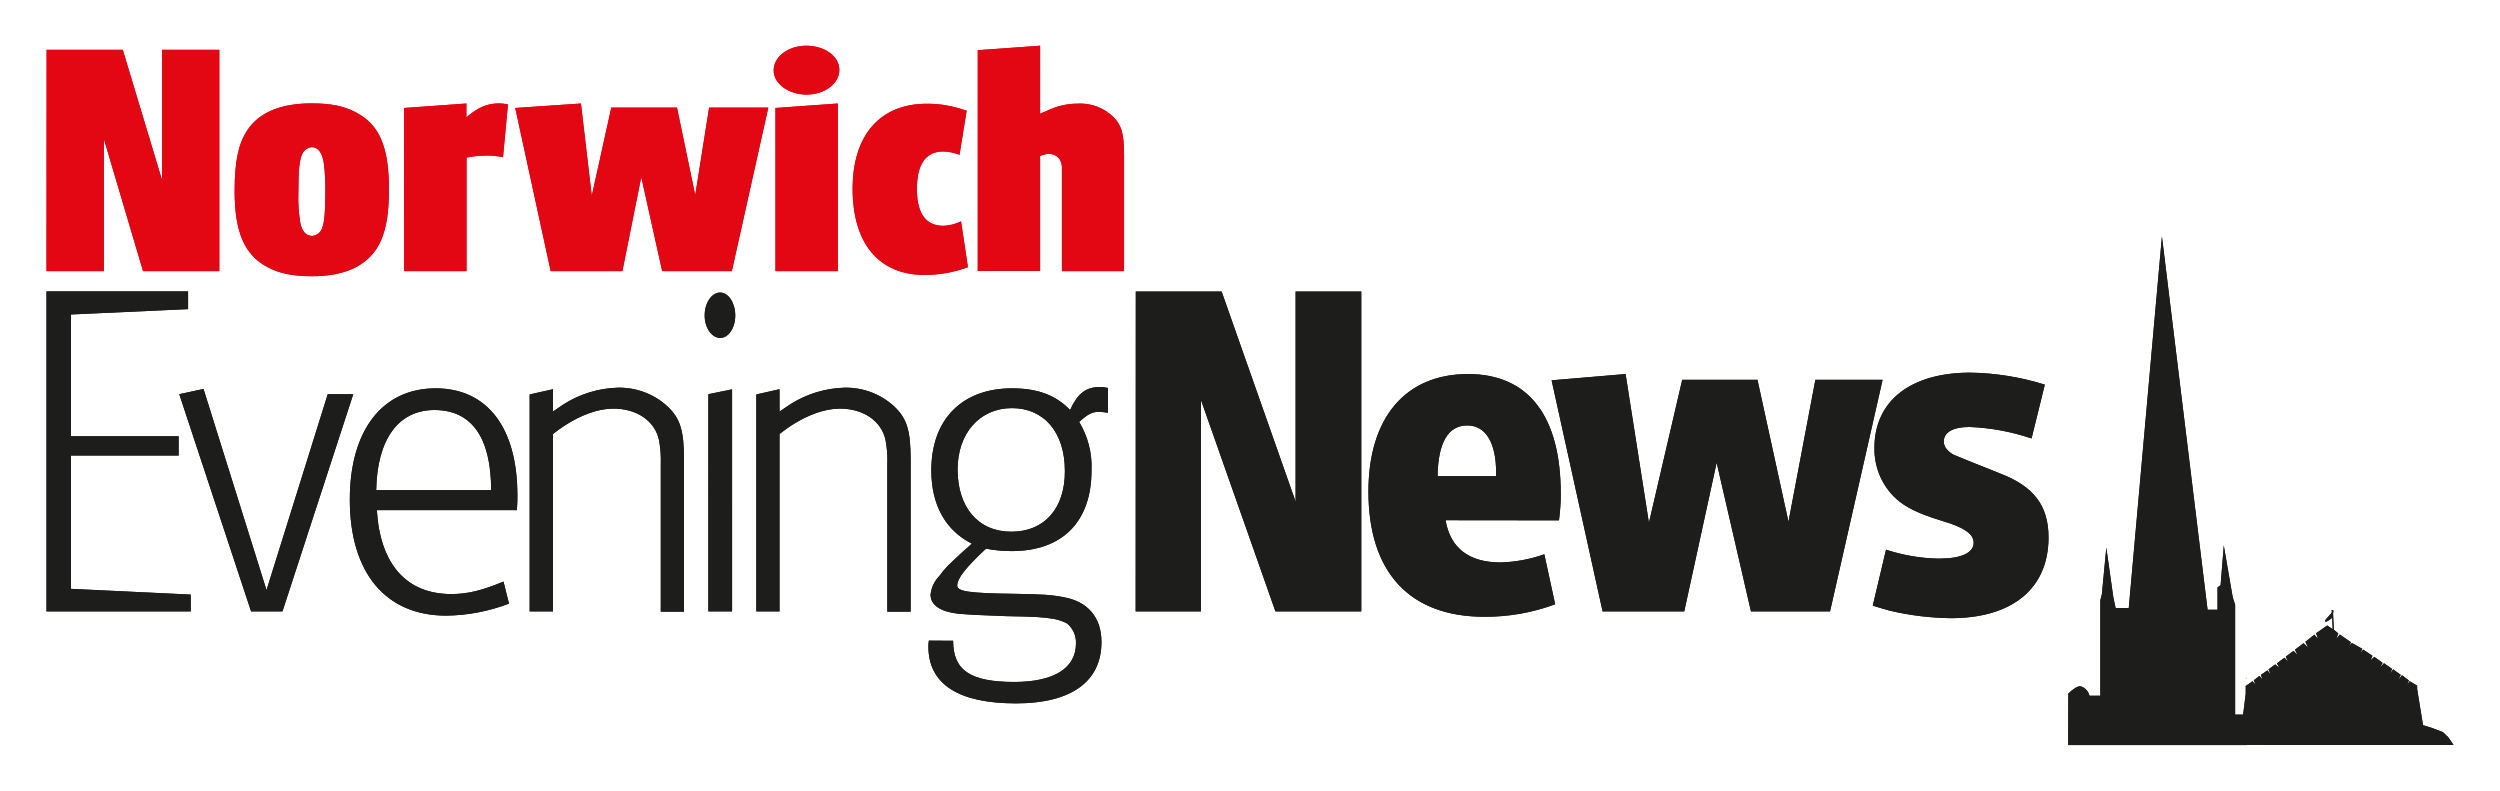 <?xml version="1.0" encoding="utf-8"?>
<!-- Generator: Adobe Illustrator 15.0.0, SVG Export Plug-In . SVG Version: 6.00 Build 0)  -->
<!DOCTYPE svg PUBLIC "-//W3C//DTD SVG 1.1//EN" "http://www.w3.org/Graphics/SVG/1.1/DTD/svg11.dtd">
<svg version="1.1" id="Layer_1" xmlns="http://www.w3.org/2000/svg" xmlns:xlink="http://www.w3.org/1999/xlink" x="0px" y="0px"
	 width="490px" height="155px" viewBox="-0.5 -0.25 490 155" enable-background="new -0.5 -0.25 490 155" xml:space="preserve">
<path fill="#1D1D1B" d="M404.862,145.788h34.925v-5.976h-2.2v-21.524l-0.475-1.476l-1.75-10.149l-0.625,7.774l-0.601,0.426v4.398
	h-1.95l-8.949-73.175l-6.5,72.851h-2.575l-0.45-2.125l-1.375-9.726l-0.875,9.175l-0.3,1.15v18.699h-2.125
	c-0.2-0.851-0.825-1.549-1.649-1.824c-0.625-0.176-1.601,0.55-2.5,1.4L404.862,145.788L404.862,145.788z M439.662,132.613
	l0.101,0.148v-0.148H439.662L439.662,132.613z"/>
<path fill="#1D1D1B" d="M480.388,145.762c0,0-1.149-1.75-1.25-1.75s-0.476-0.475-0.825-0.773c-1.274-0.525-2.574-0.977-3.899-1.352
	l-0.05-0.3l-1-6.149c-0.05-0.199-0.075-0.399-0.101-0.625v-0.676l-1.476-0.875l-0.5,0.727l0.351-0.875l-1.351-1.025l-0.675,0.875
	l0.425-0.949l-1.476-1.074l-0.649,0.875l0.45-0.95l-1.601-1.125l-0.75,0.8l0.476-0.875l-1.625-1.175c0,0-0.525,0.475-0.726,0.675
	c0.101-0.3,0.25-0.6,0.375-0.875l-1.825-1.225l-0.55,0.725l0.375-0.875l-2.051-1.15l-0.5,0.625l0.325-0.773l-2.175-1.5l-0.726,0.875
	l0.425-1.075l-0.875-0.75l-0.149-3.149c0-0.149,0.024-0.274,0.075-0.426c0-0.1,0-0.225-0.101-0.225h-0.226
	c-0.075,0-0.075,0.148,0,0.199c0.051,0.051,0,0.101,0,0.176c0,0.074-0.101,0.175-0.2,0.324s-1.125,1.226-1.125,1.301
	c0,0.1,0.15,0.273,0.15,0.273c0.25-0.1,0.5-0.25,0.725-0.398l0.525-0.4l0.1,2.227l-1.074-0.727l-2.175,1.525l0.374,1.1l-0.725-0.824
	l-1.75,1.399l0.524,1.149l-0.875-0.875l-1.7,1.274l0.551,1.05l-0.825-0.824l-1.524,1.149l0.476,1l-0.726-0.8
	c0,0-1.55,1.125-1.476,1.125c0.176,0.275,0.325,0.575,0.45,0.875l-0.774-0.7l-1.325,0.976l0.425,0.976l-0.649-0.774l-1.274,0.875
	l0.325,0.926l-0.601-0.727l-1.125,0.875l0.375,0.875l-0.625-0.699l-1.325,0.949v1.551l-0.726,5.774c-0.149,0.2-0.375,0.3-0.625,0.3
	c-0.399,0-2.925,0.45-3.375,0.575c-0.5,0.101-1,0.149-1.524,0.125c-0.3,0-0.351,0.325-0.875,0.55
	c-0.524,0.227-1.324,0.125-1.976,0.375c-0.649,0.275-1.975,0.926-1.975,0.926v1.351L480.388,145.762L480.388,145.762z
	 M8.612,119.587h28.275v-3.3l-23.475-1.125V89.038h21.1v-3.774h-21.1V61.388l22.95-1.05v-3.475H8.612V119.587L8.612,119.587z
	 M48.712,119.587h6.15l13.875-42.575h-5l-12,38.4l-12.35-39.425l-4.75,1.024L48.712,119.587
	C48.737,119.587,48.712,119.587,48.712,119.587z M100.812,99.738c0.1-1.227,0.1-2.25,0.1-2.9c0-13.25-5.9-20.975-16.025-20.975
	c-10.475,0-16.825,8.274-16.825,21.8c0,14.375,7.025,22.75,18.9,22.75c4.2-0.05,8.375-0.851,12.3-2.351l-1.075-4.324
	c-4.2,1.75-7.025,2.449-10.225,2.449c-8.8,0-13.95-5.824-14.6-16.449H100.812L100.812,99.738z M73.237,95.812
	c0.175-10.051,4.4-15.699,11.425-15.699c7.25,0,11.1,5.35,11.1,15.699C95.787,95.812,73.237,95.812,73.237,95.812z M103.312,119.587
	h4.575V84.812c1.15-0.875,1.6-1.226,2.325-1.676c3.225-2.074,6.55-3.3,9.5-3.3c4.65,0,8.15,2.45,8.95,6.149
	c0.3,1.576,0.4,3.201,0.35,4.801v28.85h4.55v-29.8c0-5.649-0.725-8.075-3.225-10.425c-2.65-2.45-6.15-3.75-9.75-3.675
	c-3.775,0.1-7.475,1.25-10.65,3.274c-0.525,0.375-0.975,0.65-2.05,1.4v-4.375l-4.575,1.025v42.574V119.587L103.312,119.587z
	 M138.337,119.587h4.65V76.063l-4.65,0.949V119.587z M137.612,61.587c0,2.45,1.425,4.4,3.05,4.4s2.95-1.975,2.95-4.4
	c0-2.425-1.325-4.5-2.95-4.5S137.612,59.038,137.612,61.587L137.612,61.587z M147.737,119.587h4.55V84.812
	c1.175-0.875,1.625-1.226,2.325-1.676c3.225-2.074,6.55-3.3,9.5-3.3c4.65,0,8.15,2.45,8.95,6.149c0.3,1.576,0.425,3.201,0.35,4.801
	v28.85h4.575v-29.8c0-5.649-0.725-8.075-3.225-10.425c-2.65-2.45-6.15-3.75-9.75-3.675c-3.775,0.1-7.475,1.25-10.65,3.274
	c-0.525,0.375-0.975,0.65-2.075,1.4v-4.375l-4.55,1.025v42.574V119.587L147.737,119.587z M181.562,125.312
	c-0.075,0.375-0.1,0.75-0.1,1.125c0,7.426,5.9,11.176,17.175,11.176c10.75,0,16.75-4.227,16.75-12.025c0-4.8-2.675-8-7.525-8.8
	c-2.425-0.476-4.025-0.55-9.475-0.649c-8.95-0.101-11.275-0.476-11.275-1.601c0-1.425,1.7-3.575,5.65-7.25
	c1.65,0.325,3.325,0.476,5,0.476c9.95,0,15.675-5.726,15.675-15.824c0.15-3.325-0.7-6.65-2.425-9.5c1.7-1.5,2.5-1.977,3.95-1.977
	c0.35,0,0.975,0.102,1.7,0.176v-4.851c-0.55-0.125-1.125-0.2-1.7-0.175c-2.625,0-4.3,1.325-5.725,4.5
	c-2.7-2.825-6.225-4.25-11.375-4.25c-9.85,0-15.825,6.149-15.825,16.075c0,6.774,2.775,11.75,7.95,14.375
	c-0.725,0.649-1.25,1.125-1.7,1.5c-3.05,2.824-3.575,3.301-4.65,4.801c-0.975,1-1.6,2.273-1.75,3.675c0,2.075,1.975,3.375,5.45,3.75
	c2.325,0.2,4.475,0.3,9.4,0.476c5.825,0.101,7.075,0.176,9.4,0.551c0.875,0.175,1.725,0.475,2.5,0.875
	c1.175,0.975,1.825,2.425,1.75,3.949c0,4.801-4.3,7.524-12.075,7.524c-8.6,0-12-2.25-12-8.075L181.562,125.312L181.562,125.312z
	 M187.188,91.762c0-7.148,4.4-12.023,10.65-12.023s10.375,4.699,10.375,12.3c0.05,7.351-4,11.925-10.475,11.925
	C191.237,103.988,187.188,99.188,187.188,91.762L187.188,91.762z M222.087,119.587h12.8v-41.45l14.599,41.45h16.826v-62.7h-12.875
	v41.175l-14.5-41.175h-16.825L222.087,119.587L222.087,119.587L222.087,119.587z M305.062,101.738c0.225-1.727,0.35-3.45,0.35-5.176
	c0-15.324-6.35-23.5-18.176-23.5c-12.25,0-19.524,8.55-19.524,23.024c0,15.825,8.05,24.55,22.726,24.55
	c4.725,0.025,9.449-0.8,13.875-2.449l-2.125-9.801c-2.75,0.977-5.65,1.525-8.601,1.602c-6.149,0-9.851-2.825-10.75-8.275
	L305.062,101.738L305.062,101.738z M281.262,93.087c0.1-6.575,2.051-9.95,5.825-9.95c3.601,0,5.649,3.375,5.649,9.2v0.75H281.262z
	 M313.587,119.587h16.024l6.351-29.149l6.726,29.149h15.5l10.301-45.399h-13.176l-5.274,27.824l-6.075-27.824h-14.75l-6.523,28.024
	l-4.575-29.149l-14.5,1.225l10,45.325L313.587,119.587L313.587,119.587z M366.562,118.462c1.523,0.476,2.225,0.649,3.225,0.95
	c3.949,0.949,8.025,1.449,12.074,1.5c12.076,0,19.15-5.825,19.15-15.825c0-6.2-2.875-9.976-9.4-12.5l-3.75-1.5l-2.625-1.05
	c-1.074-0.475-1.875-0.75-2.324-0.95c-0.725-0.25-1.375-0.7-1.875-1.325c-0.375-0.425-0.551-0.949-0.551-1.5
	c0-1.75,1.75-2.824,5.025-2.824c4.149,0.149,8.25,0.926,12.176,2.25l2.6-10.55c-4.725-1.475-9.648-2.274-14.6-2.35
	c-11.727,0-18.801,5.55-18.801,14.75c-0.051,3.5,1.25,6.875,3.676,9.4c1.699,1.75,3.924,3.023,7.773,4.323l3.525,1.125
	c3.125,1.125,4.475,2.25,4.475,3.75c0,1.976-2.425,3.101-6.8,3.101c-3.524-0.049-7.024-0.649-10.375-1.75L366.562,118.462
	L366.562,118.462L366.562,118.462z"/>
<path fill="#E30613" d="M8.612,52.888h11.25v-25.9l7.675,25.9h14.95V9.513H31.262v25.55l-7.7-25.55H8.637L8.612,52.888L8.612,52.888
	L8.612,52.888z M45.487,37.188c0,8.125,1.95,12.55,6.5,14.95c2.35,1.225,4.95,1.75,8.65,1.75c6.05,0,10.2-1.75,12.625-5.325
	c1.7-2.625,2.475-6.15,2.475-11.65c0-8.375-1.875-12.75-6.5-15.15c-2.35-1.25-4.95-1.75-8.65-1.75c-6.05,0-10.275,1.75-12.625,5.275
	C46.212,27.988,45.487,31.363,45.487,37.188C45.487,37.163,45.487,37.188,45.487,37.188z M57.987,37.188
	c0-4.225,0.2-5.975,0.725-7.225c0.35-0.775,1.075-1.3,1.925-1.375c1.225,0,2.075,1.175,2.35,3.25c0.225,1.825,0.3,3.65,0.275,5.475
	c0,4.4-0.2,6.15-0.725,7.4c-0.35,0.75-1.075,1.225-1.875,1.275c-1.3,0-2.15-1.1-2.4-3.175
	C57.987,40.938,57.912,39.062,57.987,37.188z M78.712,52.888h12.225v-22.25c1.275-0.25,2.6-0.4,3.9-0.4
	c1.1-0.025,2.175,0.1,3.25,0.325l0.975-10.35c-0.55-0.125-1.125-0.175-1.7-0.2c-2.35,0-4.175,0.775-6.45,2.725v-2.7l-12.225,0.875
	L78.712,52.888L78.712,52.888z M107.412,52.888h14.075l3.7-18.45l4.1,18.45h13.65l7.15-32.05h-11.6l-2.725,17.175l-3.575-17.175
	h-12.875l-3.825,17.3l-2.125-18.1l-12.875,0.875l6.95,32L107.412,52.888z M151.487,52.888h12.225v-32.85l-12.225,0.875V52.888
	L151.487,52.888z M151.137,13.538c0,2.625,2.925,4.75,6.45,4.75s6.425-2.15,6.425-4.825c0-2.675-2.85-4.75-6.5-4.75
	C154.012,8.712,151.137,10.863,151.137,13.538z M188.862,21.438c-2.475-0.9-5.1-1.375-7.75-1.35c-9.1,0-14.5,6.15-14.5,16.65
	c0,10.725,5.15,16.9,14.075,16.9c2.9,0,5.8-0.5,8.525-1.525l-1.35-8.975c-1.075,0.525-2.25,0.825-3.45,0.875
	c-3.45,0-5.2-2.4-5.2-7.225c0-4.825,1.7-7.35,5.15-7.35c1.1,0.025,2.175,0.25,3.2,0.65l1.4-8.65H188.862L188.862,21.438z
	 M191.137,52.863h12.225v-22.55c0.55-0.225,1.15-0.375,1.75-0.4c0.825,0,1.6,0.375,2.075,1.05c0.3,0.5,0.45,1.05,0.45,1.625v20.3
	h12.175V30.163c0-4.175-0.45-5.8-2.075-7.475c-1.875-1.825-4.425-2.775-7.025-2.625c-2.1,0-4.175,0.5-6.05,1.425
	c-0.45,0.175-0.875,0.35-1.3,0.575V8.712l-12.225,0.875V52.863C191.137,52.888,191.137,52.863,191.137,52.863z"/>
<path fill="#1D1D1B" d="M404.862,145.788h34.925v-5.976h-2.2v-21.524l-0.475-1.476l-1.75-10.149l-0.625,7.774l-0.601,0.426v4.398
	h-1.95l-8.949-73.175l-6.5,72.851h-2.575l-0.45-2.125l-1.375-9.726l-0.875,9.175l-0.3,1.15v18.699h-2.125
	c-0.2-0.851-0.825-1.549-1.649-1.824c-0.625-0.176-1.601,0.55-2.5,1.4L404.862,145.788L404.862,145.788z M439.662,132.613
	l0.101,0.148v-0.148H439.662L439.662,132.613z"/>
<path fill="#1D1D1B" d="M480.388,145.762c0,0-1.149-1.75-1.25-1.75s-0.476-0.475-0.825-0.773c-1.274-0.525-2.574-0.977-3.899-1.352
	l-0.05-0.3l-1-6.149c-0.05-0.199-0.075-0.399-0.101-0.625v-0.676l-1.476-0.875l-0.5,0.727l0.351-0.875l-1.351-1.025l-0.675,0.875
	l0.425-0.949l-1.476-1.074l-0.649,0.875l0.45-0.95l-1.601-1.125l-0.75,0.8l0.476-0.875l-1.625-1.175c0,0-0.525,0.475-0.726,0.675
	c0.101-0.3,0.25-0.6,0.375-0.875l-1.825-1.225l-0.55,0.725l0.375-0.875l-2.051-1.15l-0.5,0.625l0.325-0.773l-2.175-1.5l-0.726,0.875
	l0.425-1.075l-0.875-0.75l-0.149-3.149c0-0.149,0.024-0.274,0.075-0.426c0-0.1,0-0.225-0.101-0.225h-0.226
	c-0.075,0-0.075,0.148,0,0.199c0.051,0.051,0,0.101,0,0.176c0,0.074-0.101,0.175-0.2,0.324s-1.125,1.226-1.125,1.301
	c0,0.1,0.15,0.273,0.15,0.273c0.25-0.1,0.5-0.25,0.725-0.398l0.525-0.4l0.1,2.227l-1.074-0.727l-2.175,1.525l0.374,1.1l-0.725-0.824
	l-1.75,1.399l0.524,1.149l-0.875-0.875l-1.7,1.274l0.551,1.05l-0.825-0.824l-1.524,1.149l0.476,1l-0.726-0.8
	c0,0-1.55,1.125-1.476,1.125c0.176,0.275,0.325,0.575,0.45,0.875l-0.774-0.7l-1.325,0.976l0.425,0.976l-0.649-0.774l-1.274,0.875
	l0.325,0.926l-0.601-0.727l-1.125,0.875l0.375,0.875l-0.625-0.699l-1.325,0.949v1.551l-0.726,5.774c-0.149,0.2-0.375,0.3-0.625,0.3
	c-0.399,0-2.925,0.45-3.375,0.575c-0.5,0.101-1,0.149-1.524,0.125c-0.3,0-0.351,0.325-0.875,0.55
	c-0.524,0.227-1.324,0.125-1.976,0.375c-0.649,0.275-1.975,0.926-1.975,0.926v1.351L480.388,145.762L480.388,145.762z
	 M8.612,119.587h28.275v-3.3l-23.475-1.125V89.038h21.1v-3.774h-21.1V61.388l22.95-1.05v-3.475H8.612V119.587L8.612,119.587z
	 M48.712,119.587h6.15l13.875-42.575h-5l-12,38.4l-12.35-39.425l-4.75,1.024L48.712,119.587
	C48.737,119.587,48.712,119.587,48.712,119.587z M100.812,99.738c0.1-1.227,0.1-2.25,0.1-2.9c0-13.25-5.9-20.975-16.025-20.975
	c-10.475,0-16.825,8.274-16.825,21.8c0,14.375,7.025,22.75,18.9,22.75c4.2-0.05,8.375-0.851,12.3-2.351l-1.075-4.324
	c-4.2,1.75-7.025,2.449-10.225,2.449c-8.8,0-13.95-5.824-14.6-16.449H100.812L100.812,99.738z M73.237,95.812
	c0.175-10.051,4.4-15.699,11.425-15.699c7.25,0,11.1,5.35,11.1,15.699C95.787,95.812,73.237,95.812,73.237,95.812z M103.312,119.587
	h4.575V84.812c1.15-0.875,1.6-1.226,2.325-1.676c3.225-2.074,6.55-3.3,9.5-3.3c4.65,0,8.15,2.45,8.95,6.149
	c0.3,1.576,0.4,3.201,0.35,4.801v28.85h4.55v-29.8c0-5.649-0.725-8.075-3.225-10.425c-2.65-2.45-6.15-3.75-9.75-3.675
	c-3.775,0.1-7.475,1.25-10.65,3.274c-0.525,0.375-0.975,0.65-2.05,1.4v-4.375l-4.575,1.025v42.574V119.587L103.312,119.587z
	 M138.337,119.587h4.65V76.063l-4.65,0.949V119.587z M137.612,61.587c0,2.45,1.425,4.4,3.05,4.4s2.95-1.975,2.95-4.4
	c0-2.425-1.325-4.5-2.95-4.5S137.612,59.038,137.612,61.587L137.612,61.587z M147.737,119.587h4.55V84.812
	c1.175-0.875,1.625-1.226,2.325-1.676c3.225-2.074,6.55-3.3,9.5-3.3c4.65,0,8.15,2.45,8.95,6.149c0.3,1.576,0.425,3.201,0.35,4.801
	v28.85h4.575v-29.8c0-5.649-0.725-8.075-3.225-10.425c-2.65-2.45-6.15-3.75-9.75-3.675c-3.775,0.1-7.475,1.25-10.65,3.274
	c-0.525,0.375-0.975,0.65-2.075,1.4v-4.375l-4.55,1.025v42.574V119.587L147.737,119.587z M181.562,125.312
	c-0.075,0.375-0.1,0.75-0.1,1.125c0,7.426,5.9,11.176,17.175,11.176c10.75,0,16.75-4.227,16.75-12.025c0-4.8-2.675-8-7.525-8.8
	c-2.425-0.476-4.025-0.55-9.475-0.649c-8.95-0.101-11.275-0.476-11.275-1.601c0-1.425,1.7-3.575,5.65-7.25
	c1.65,0.325,3.325,0.476,5,0.476c9.95,0,15.675-5.726,15.675-15.824c0.15-3.325-0.7-6.65-2.425-9.5c1.7-1.5,2.5-1.977,3.95-1.977
	c0.35,0,0.975,0.102,1.7,0.176v-4.851c-0.55-0.125-1.125-0.2-1.7-0.175c-2.625,0-4.3,1.325-5.725,4.5
	c-2.7-2.825-6.225-4.25-11.375-4.25c-9.85,0-15.825,6.149-15.825,16.075c0,6.774,2.775,11.75,7.95,14.375
	c-0.725,0.649-1.25,1.125-1.7,1.5c-3.05,2.824-3.575,3.301-4.65,4.801c-0.975,1-1.6,2.273-1.75,3.675c0,2.075,1.975,3.375,5.45,3.75
	c2.325,0.2,4.475,0.3,9.4,0.476c5.825,0.101,7.075,0.176,9.4,0.551c0.875,0.175,1.725,0.475,2.5,0.875
	c1.175,0.975,1.825,2.425,1.75,3.949c0,4.801-4.3,7.524-12.075,7.524c-8.6,0-12-2.25-12-8.075L181.562,125.312L181.562,125.312z
	 M187.188,91.762c0-7.148,4.4-12.023,10.65-12.023s10.375,4.699,10.375,12.3c0.05,7.351-4,11.925-10.475,11.925
	C191.237,103.988,187.188,99.188,187.188,91.762L187.188,91.762z M222.087,119.587h12.8v-41.45l14.599,41.45h16.826v-62.7h-12.875
	v41.175l-14.5-41.175h-16.825L222.087,119.587L222.087,119.587L222.087,119.587z M305.062,101.738c0.225-1.727,0.35-3.45,0.35-5.176
	c0-15.324-6.35-23.5-18.176-23.5c-12.25,0-19.524,8.55-19.524,23.024c0,15.825,8.05,24.55,22.726,24.55
	c4.725,0.025,9.449-0.8,13.875-2.449l-2.125-9.801c-2.75,0.977-5.65,1.525-8.601,1.602c-6.149,0-9.851-2.825-10.75-8.275
	L305.062,101.738L305.062,101.738z M281.262,93.087c0.1-6.575,2.051-9.95,5.825-9.95c3.601,0,5.649,3.375,5.649,9.2v0.75H281.262z
	 M313.587,119.587h16.024l6.351-29.149l6.726,29.149h15.5l10.301-45.399h-13.176l-5.274,27.824l-6.075-27.824h-14.75l-6.523,28.024
	l-4.575-29.149l-14.5,1.225l10,45.325L313.587,119.587L313.587,119.587z M366.562,118.462c1.523,0.476,2.225,0.649,3.225,0.95
	c3.949,0.949,8.025,1.449,12.074,1.5c12.076,0,19.15-5.825,19.15-15.825c0-6.2-2.875-9.976-9.4-12.5l-3.75-1.5l-2.625-1.05
	c-1.074-0.475-1.875-0.75-2.324-0.95c-0.725-0.25-1.375-0.7-1.875-1.325c-0.375-0.425-0.551-0.949-0.551-1.5
	c0-1.75,1.75-2.824,5.025-2.824c4.149,0.149,8.25,0.926,12.176,2.25l2.6-10.55c-4.725-1.475-9.648-2.274-14.6-2.35
	c-11.727,0-18.801,5.55-18.801,14.75c-0.051,3.5,1.25,6.875,3.676,9.4c1.699,1.75,3.924,3.023,7.773,4.323l3.525,1.125
	c3.125,1.125,4.475,2.25,4.475,3.75c0,1.976-2.425,3.101-6.8,3.101c-3.524-0.049-7.024-0.649-10.375-1.75L366.562,118.462
	L366.562,118.462L366.562,118.462z"/>
<path fill="#E30613" d="M8.612,52.888h11.25v-25.9l7.675,25.9h14.95V9.513H31.262v25.55l-7.7-25.55H8.637L8.612,52.888L8.612,52.888
	L8.612,52.888z M45.487,37.188c0,8.125,1.95,12.55,6.5,14.95c2.35,1.225,4.95,1.75,8.65,1.75c6.05,0,10.2-1.75,12.625-5.325
	c1.7-2.625,2.475-6.15,2.475-11.65c0-8.375-1.875-12.75-6.5-15.15c-2.35-1.25-4.95-1.75-8.65-1.75c-6.05,0-10.275,1.75-12.625,5.275
	C46.212,27.988,45.487,31.363,45.487,37.188C45.487,37.163,45.487,37.188,45.487,37.188z M57.987,37.188
	c0-4.225,0.2-5.975,0.725-7.225c0.35-0.775,1.075-1.3,1.925-1.375c1.225,0,2.075,1.175,2.35,3.25c0.225,1.825,0.3,3.65,0.275,5.475
	c0,4.4-0.2,6.15-0.725,7.4c-0.35,0.75-1.075,1.225-1.875,1.275c-1.3,0-2.15-1.1-2.4-3.175
	C57.987,40.938,57.912,39.062,57.987,37.188z M78.712,52.888h12.225v-22.25c1.275-0.25,2.6-0.4,3.9-0.4
	c1.1-0.025,2.175,0.1,3.25,0.325l0.975-10.35c-0.55-0.125-1.125-0.175-1.7-0.2c-2.35,0-4.175,0.775-6.45,2.725v-2.7l-12.225,0.875
	L78.712,52.888L78.712,52.888z M107.412,52.888h14.075l3.7-18.45l4.1,18.45h13.65l7.15-32.05h-11.6l-2.725,17.175l-3.575-17.175
	h-12.875l-3.825,17.3l-2.125-18.1l-12.875,0.875l6.95,32L107.412,52.888z M151.487,52.888h12.225v-32.85l-12.225,0.875V52.888
	L151.487,52.888z M151.137,13.538c0,2.625,2.925,4.75,6.45,4.75s6.425-2.15,6.425-4.825c0-2.675-2.85-4.75-6.5-4.75
	C154.012,8.712,151.137,10.863,151.137,13.538z M188.862,21.438c-2.475-0.9-5.1-1.375-7.75-1.35c-9.1,0-14.5,6.15-14.5,16.65
	c0,10.725,5.15,16.9,14.075,16.9c2.9,0,5.8-0.5,8.525-1.525l-1.35-8.975c-1.075,0.525-2.25,0.825-3.45,0.875
	c-3.45,0-5.2-2.4-5.2-7.225c0-4.825,1.7-7.35,5.15-7.35c1.1,0.025,2.175,0.25,3.2,0.65l1.4-8.65H188.862L188.862,21.438z
	 M191.137,52.863h12.225v-22.55c0.55-0.225,1.15-0.375,1.75-0.4c0.825,0,1.6,0.375,2.075,1.05c0.3,0.5,0.45,1.05,0.45,1.625v20.3
	h12.175V30.163c0-4.175-0.45-5.8-2.075-7.475c-1.875-1.825-4.425-2.775-7.025-2.625c-2.1,0-4.175,0.5-6.05,1.425
	c-0.45,0.175-0.875,0.35-1.3,0.575V8.712l-12.225,0.875V52.863C191.137,52.888,191.137,52.863,191.137,52.863z"/>
</svg>
